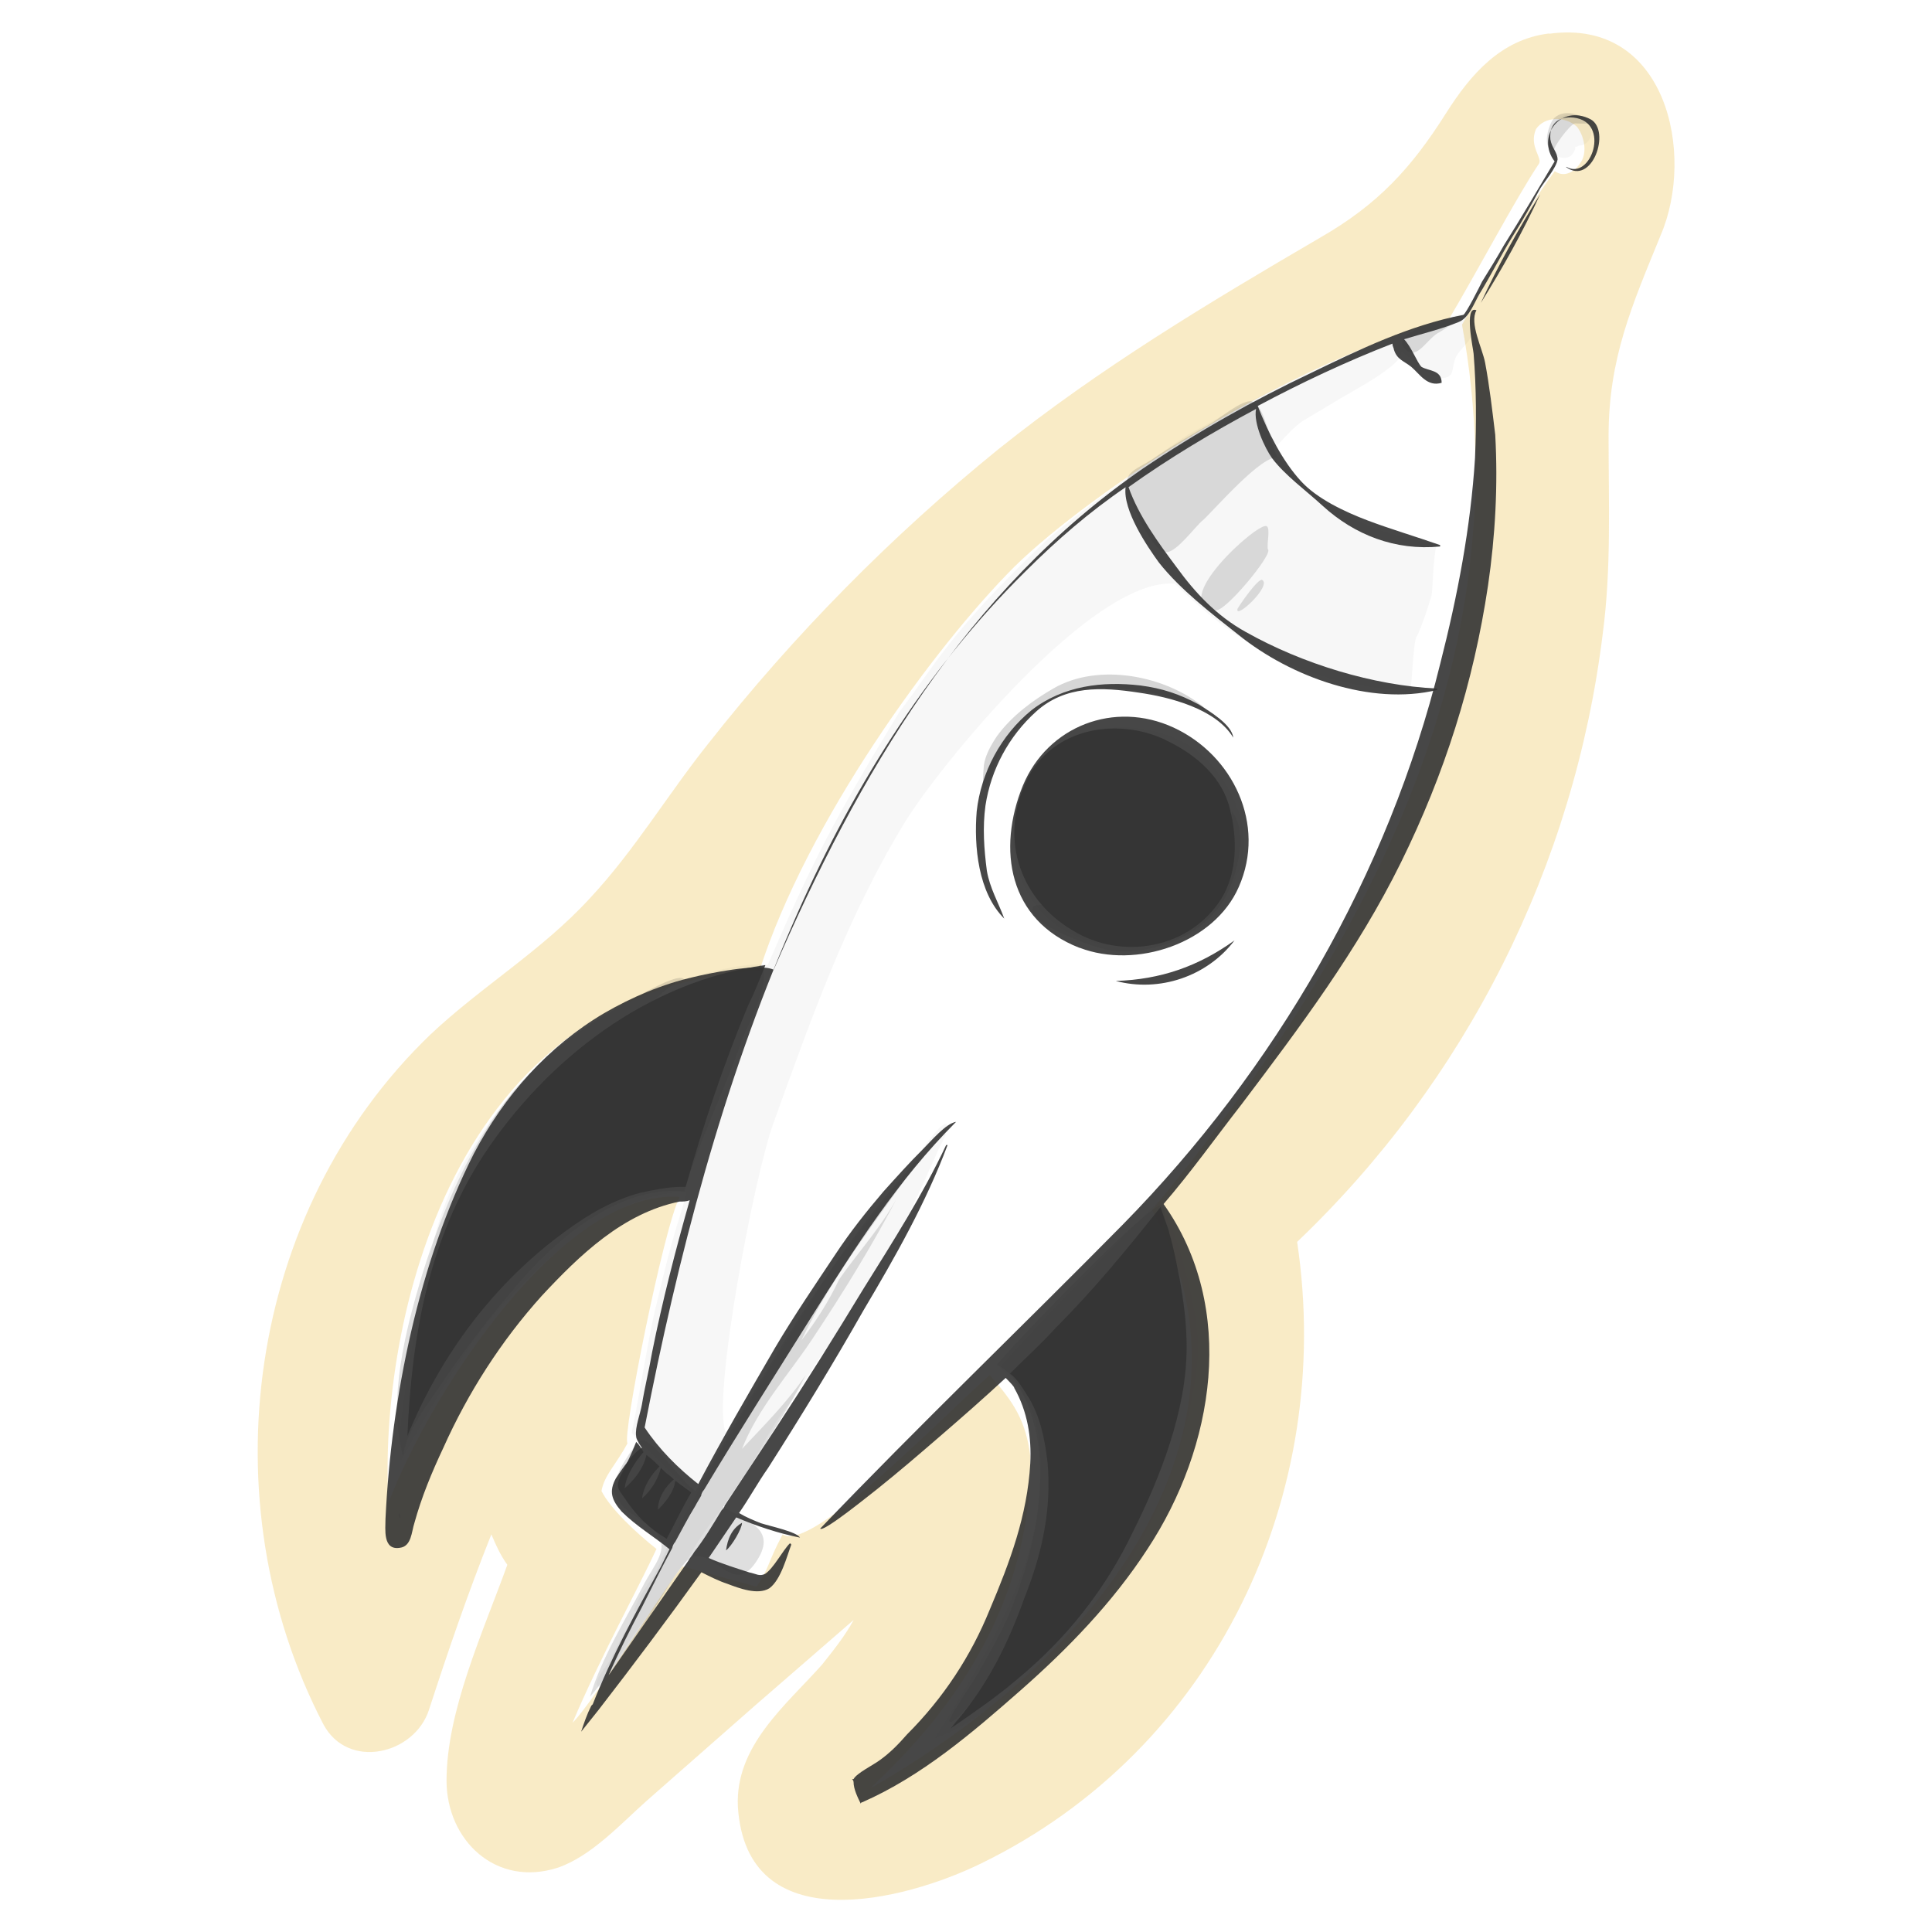 <?xml version="1.0" encoding="UTF-8"?>
<svg id="Calque_2" data-name="Calque 2" xmlns="http://www.w3.org/2000/svg" width="150" height="150" viewBox="0 0 150 150">
  <defs>
    <style>
      .cls-1 {
        fill: #e8b31f;
        opacity: .25;
      }

      .cls-2 {
        opacity: .2;
      }

      .cls-2, .cls-3, .cls-4, .cls-5 {
        fill: #333;
        isolation: isolate;
      }

      .cls-3 {
        opacity: .04;
      }

      .cls-4 {
        opacity: .16;
      }

      .cls-5 {
        opacity: .9;
      }
    </style>
  </defs>
  <path class="cls-1" d="m120.26,2.6c-3.71.45-6.07,3.15-7.99,6.19-2.7,4.27-5.29,7.09-9.79,9.67-8.66,5.06-17.1,10.12-24.97,16.42-8.32,6.75-15.87,14.41-22.5,22.83-3.15,3.94-5.74,8.32-9.22,12.04-3.71,4.05-8.44,6.86-12.37,10.57-14.29,13.72-17.32,36.22-8.32,53.54,1.91,3.6,7.09,2.36,8.21-1.12,1.46-4.5,3.04-9.11,4.84-13.61.34.79.67,1.57,1.24,2.36-1.91,5.29-4.72,11.36-4.72,16.76,0,4.61,3.82,8.32,8.66,6.75,2.59-.9,4.84-3.37,6.86-5.17l8.44-7.42,7.65-6.64c-.67,1.24-1.57,2.36-2.47,3.49-2.81,3.15-6.75,6.3-6.52,11.02.67,10.46,12.94,7.31,18.9,4.39,18.22-8.89,27.45-28.68,24.52-48.25,13.14-12.53,21.52-29.22,23.73-47.24.67-5.06.45-10.12.45-15.3,0-6.07,1.8-10.12,4.05-15.63,2.7-6.3.45-16.87-8.66-15.63Zm2.59,9.79c-.45.9-1.35,1.46-2.14.9-2.36,3.15-5.62,9.11-7.2,11.92,4.84,26.21-7.87,49.15-24.07,68.73,8.32,14.73-.56,32.62-21.82,44.88,1.8-1.91,12.6-11.02,12.37-25.76-.34-2.81-1.35-4.27-3.15-6.3-3.71,3.26-13.84,13.84-16.08,12.37-1.24,2.36-1.01,2.59-2.02,4.05l-5.74-1.57c-.79.67-6.75,10.35-8.55,12.15,2.14-5.06,5.17-10.57,6.52-13.5-1.57-1.24-3.6-3.15-4.27-4.5.22-1.24,1.12-2.02,2.02-3.71-.45-.45,2.81-16.76,4.05-19.12-9-.67-19.23,14.96-22.61,23.73-.79-13.95,4.95-39.93,28.8-41.28,3.71-11.59,13.5-25.08,19.8-31.38,6.07-5.96,21.26-15.86,33.74-19.23,2.14-3.6,5.17-9.34,6.97-12.04.34-.45-.79-1.35-.22-2.7.67-1.01,2.25-1.01,3.15-.22.34.34.9,1.57.45,2.59Z"/>
  <path class="cls-3" d="m64.13,104.73c-1.12,1.46-1.91,3.15-3.04,4.5-1.24,1.57-2.14,3.49-3.15,5.17-1.12,1.8-2.47,3.37-3.6,5.06-1.01,1.57-1.8,3.26-3.04,4.72-1.24,1.46-2.25,2.92-3.26,4.5-.22.45-1.35,2.81-1.69,2.14-.22-.34.79-1.57,1.01-1.91.45-.9.9-1.8,1.46-2.7.22-.34.45-.67.56-1.01,0,0-.22-.22-.11-.34.34-.9.9-1.69,1.46-2.47.45-.79.79-1.69,1.24-2.59,1.69-3.15,3.49-6.3,5.29-9.34,2.02-3.49,4.16-6.97,6.3-10.35,2.14-3.49,4.95-6.52,7.31-9.79.22-.34,2.14-3.26,2.59-3.04.45.22-.56,1.8-.67,2.14-1.35,3.04-2.81,6.3-4.61,9.11-1.46,2.14-2.59,4.27-4.05,6.19h0Z"/>
  <path class="cls-3" d="m82.8,127.45c-1.91,2.02-6.52,6.19-10.24,7.54,6.64-10.46,7.54-14.74,7.99-17.77.34-2.47.56-6.3-.9-8.55-.56-.9-1.24-1.8-2.02-2.47.56-.9,12.04-12.82,12.37-12.94,1.24,1.69,3.04,8.21,3.04,11.36,0,2.92-1.91,14.85-10.24,22.83h0Z"/>
  <path class="cls-3" d="m87.41,73.46c-3.71,0-6.86-1.8-8.21-5.4-1.24-3.49-.56-7.76,2.59-10.01,3.04-2.14,7.42-2.02,10.46-.22,2.92,1.69,5.62,6.97,3.71,10.24-.56,4.05-5.06,5.4-8.55,5.4Z"/>
  <path class="cls-3" d="m88.43,58.62c-.56-.67-1.8-.67-2.59-.56-1.91.34-3.49,1.91-4.5,3.49-.45.56-.67,1.12.11.9.56-.22,1.01-1.01,1.57-1.46,1.01-.67,4.39-1.8,5.62-1.12.22.34-.11-1.01-.22-1.24Z"/>
  <path class="cls-3" d="m92.03,60.42c0-.34-.45-.67-.67-.9-.34-.34-1.46-1.24-1.8-.34-.34,1.01,1.91,1.12,2.25,1.69.11.45.22-.45.22-.45h0Z"/>
  <path class="cls-3" d="m122.85,11.26c.45-.11.79-.67.67-1.12-.11-.56-.56-.9-1.01-1.12-.79-.34-1.57,0-2.02.79-.34.56-.45,1.46,0,2.02.34.34.9.56,1.35.34.22-.11.34-.34.45-.56v-.22h.11c.22-.11.34-.11.45-.11Z"/>
  <path class="cls-3" d="m110.02,49.39c.45-1.01.79-2.02,1.12-3.15.11-.34.11-3.26.45-4.05-4.16-.45-9.67-2.59-12.71-7.31.56-.56,1.57-1.8,2.36-2.25.9-.56,1.91-1.12,2.81-1.69.56-.34,5.06-2.7,4.72-3.6,1.01.45,2.02,2.02,3.26,2.02.9-.11.67-.67.9-1.35.22-.79.9-1.12,1.24-1.8.22-1.01.11-2.02-.9-1.8-9.11,2.59-20.25,8.89-21.03,9.34-2.02,1.24-10.01,7.2-11.25,8.44-7.42,7.09-8.44,9.56-11.14,13.05-5.06,8.32-6.75,11.59-10.24,19.68-2.47-.34-7.99,1.57-8.77,1.91-7.42,2.81-14.96,10.69-17.1,19.23-1.24,4.95-3.37,16.98-2.59,17.32,6.41-11.59,7.87-11.92,10.46-14.74,1.57-1.46,6.64-6.19,11.7-6.07-.34,1.46-1.01,2.92-2.36,8.77-.56,2.14-1.57,8.55-1.91,9.9.45.56,3.94,4.05,4.72,4.61.56-.9,2.02-3.6,2.59-4.61-1.12-2.59,2.25-20.13,3.71-24.07,2.92-8.1,5.74-16.08,10.24-23.4,2.47-4.05,14.51-19.01,20.92-18.45,3.6,3.49,8.89,7.87,18.22,8.32.22-.11.22-3.6.56-4.27Z"/>
  <path class="cls-4" d="m62.22,104.06c2.47-5.17,6.3-9.9,9.56-14.62-7.31,7.76-12.37,17.21-17.77,26.32-1.01-.56-3.15-3.94-4.16-3.94-.45,0-1.69,2.14-1.8,2.47-.56,1.24-.67,1.12,0,2.25s2.7,1.8,3.15,2.81c.56,1.12-.45,2.25-1.12,3.49-1.46,2.81-3.37,5.85-4.27,8.89,1.35-1.57,2.59-3.26,3.82-4.95.9-1.12,3.15-5.74,4.27-5.96,1.8-.22,3.04,2.92,4.72.56,1.91-2.7-.67-3.26-2.47-4.39,2.25-3.37,4.61-6.75,6.41-10.24-1.35,2.02-3.26,3.94-4.95,5.74,1.24-3.15,3.6-5.74,5.4-8.44,2.47-3.71,4.84-7.54,6.86-11.47-1.24,2.47-3.15,4.5-4.72,6.75-.79,1.69-1.8,3.26-2.92,4.72ZM111.6,25.88c-.9.56-1.69,2.25-2.59,1.12-1.01-1.24,3.26-2.25,4.27-2.47.9-.22-1.8,1.46-1.69,1.35Zm11.81-16.53c-.79-.45-1.91-.9-2.7-.22-.45.34-1.12,2.59,0,2.47-.22,0,1.12-1.91,1.57-2.02.11,0,1.69.11,1.12-.22Zm-49.72,124.29c-.11-.22,2.25-3.6,2.36-3.94,1.01-1.8,2.02-3.49,2.7-5.4,1.35-3.6,2.36-7.87,1.91-11.81-.22-1.91-1.24-5.62-3.26-6.52,1.24-1.57,12.15-12.94,12.82-12.37.79.67-.9,3.94-1.35,4.61-1.35,2.25-3.15,3.71-3.37,6.52-.34,3.49.22,6.52-.56,10.01-.9,3.71-2.59,7.31-4.61,10.57-.45.9-6.19,9.22-6.64,8.32h0Zm12.6-59.84c-1.12-.11-6.75-2.14-6.07-3.37.22-.56,3.6.45,4.05.56,1.8.34,3.71.34,5.4-.34,2.02-.67,3.37-2.14,4.39-4.05.22-.34,1.69-3.49,1.57-3.6,1.46,1.69.22,5.85-.9,7.31-1.8,2.47-5.17,3.82-8.44,3.49Zm12.94-38.24c-.56-.79-1.01-4.16-2.02-4.39-.67-.22-2.59,1.35-3.15,1.69-1.57.9-3.15,1.8-4.61,2.81-1.46.9-2.36,1.01-1.8,2.7.34,1.12,1.91,4.61,2.92,4.5.79,0,2.25-2.02,2.81-2.47.67-.56,4.72-5.29,5.85-4.84h0Zm-.79,7.09c-.11-.34.22-1.69-.11-1.8-.67-.34-7.76,6.07-3.94,6.52.67.22,4.5-4.39,4.05-4.72Zm-40.94,38.36c.56-1.46,1.91-3.82,1.8-5.4-.11-1.46-.67-.22-1.35.79-1.24,1.91-2.14,4.05-3.04,6.07-.67,1.69-1.12,3.94-2.36,5.29-1.69,1.91-4.84,2.81-6.97,4.16-2.7,1.69-5.06,3.94-7.2,6.3.9-5.4,2.81-11.59,6.75-15.63,1.35-1.35,2.92-2.47,4.39-3.71.67-.56,2.7-2.81,3.6-2.81-.34-.9-5.74,2.59-6.3,2.81-2.7,1.69-4.95,3.49-6.97,5.85-3.37,4.16-5.51,9.22-7.09,14.29-1.24,4.16-2.7,9.67-1.46,14.06.22-2.02,2.02-4.16,3.04-5.74,1.69-2.47,3.49-4.84,5.4-7.09,3.15-3.82,8.1-8.21,13.39-7.76,1.12-3.82,3.04-7.65,4.39-11.47h0Zm38.58-33.74c-.22.9,2.7-1.8,1.91-2.25-.34-.11-1.8,2.02-1.91,2.25Z"/>
  <path class="cls-2" d="m30.95,117.44c0,.22,0,.45.11.45,0-.22,0-.34-.11-.45Z"/>
  <path class="cls-2" d="m93.6,55.02c-3.04-2.59-8.32-3.6-11.81-1.57-1.57.9-3.26,2.14-4.39,3.71-.45.67-.9,1.46-1.01,2.25,0,.11-.22,2.14.11,1.8.45-.45.67-1.91,1.01-2.47.45-.79,1.01-1.57,1.57-2.36,1.46-1.69,3.26-2.7,5.51-2.92,1.35-.11,2.92,0,4.27.22.9.11,1.8.45,2.7.79.22,0,2.59,1.01,2.02.56Z"/>
  <path class="cls-5" d="m115.53,45.46c-1.12,7.54-3.37,14.62-6.75,21.48s-7.87,12.82-12.37,18.78c-2.02,2.59-3.94,5.29-6.07,7.76,5.74,8.1,3.94,18.9-1.24,26.77-2.7,4.16-6.19,7.76-9.9,11.02-3.71,3.26-7.65,6.64-12.26,8.66-.11,0-.11.11-.11.11-.22-.45-.56-1.12-.56-1.69,0-.11-.11-.22-.11-.22h.11c.22-.45,1.57-1.12,2.02-1.46.79-.56,1.46-1.24,2.14-2.02,2.81-2.81,4.95-6.07,6.41-9.67,1.57-3.71,2.92-7.31,3.15-11.36.11-2.02-.22-4.05-1.24-5.85,0-.11-.34-.45-.67-.79-1.69,1.57-3.37,3.04-5.06,4.5s-3.26,2.81-4.95,4.16c-.45.34-4.16,3.37-4.39,3.04,7.65-7.99,15.75-15.75,23.51-23.62,11.81-12.04,20.58-27.11,24.63-43.53,1.35-5.29,2.36-10.57,2.7-15.97.11-2.7.11-5.4-.11-8.1,0-.22-.79-3.82.22-3.37-.56,1.01.45,2.92.67,4.05.34,1.8.56,3.71.79,5.62.22,3.94,0,7.87-.56,11.7h0Z"/>
  <path class="cls-5" d="m90.11,93.71c-2.59,3.26-5.17,6.41-8.1,9.34-1.12,1.24-2.36,2.36-3.6,3.6.56.34,1.12,1.35,1.35,1.69,1.01,1.57,1.35,3.37,1.57,5.17.34,3.71-.45,7.2-1.8,10.57-1.24,3.49-2.81,6.64-5.17,9.45-.22.22-.34.45-.56.67,1.8-1.24,3.6-2.47,5.17-3.82,3.82-3.15,6.86-6.97,9-11.47,2.14-4.27,4.16-9.45,4.16-14.29,0-1.8-.22-3.6-.56-5.4-.22-1.12-.45-2.36-.79-3.49,0-.22-.45-1.24-.67-2.02h0Z"/>
  <path class="cls-5" d="m114.97,23.52c1.69-2.7,3.26-5.51,4.61-8.44-1.69,2.7-3.26,5.51-4.61,8.44Z"/>
  <path class="cls-5" d="m121.61,12.95s0-.11,0,0c1.91,1.12,3.49-3.49.56-3.82-1.12-.11-1.91.45-1.8,1.69.11.67.56,1.01.56,1.57-.11.67-1.01,1.69-1.35,2.25-.67,1.24-1.35,2.47-2.14,3.71-.9,1.46-1.69,3.04-2.59,4.5-.45.79-.79,1.8-1.57,2.14-1.35.56-2.81.9-4.27,1.35.56.56,1.01,1.8,1.35,2.14.56.34,1.57.22,1.57,1.24-1.12.34-1.69-.67-2.36-1.24-.56-.45-1.12-.56-1.35-1.35,0-.11-.11-.22-.11-.45-3.49,1.35-7.09,3.04-10.46,4.84.79,2.02,1.91,4.27,3.37,5.85,1.24,1.35,3.37,2.36,5.17,3.04s3.71,1.24,5.62,1.91v.11c-3.49.34-6.64-.9-9.11-3.15-1.35-1.24-2.92-2.36-3.94-3.71-.56-.79-1.46-2.7-1.24-3.82-3.37,1.8-6.75,3.82-9.9,6.07.79,2.25,2.36,4.39,3.71,6.19,1.46,2.02,3.15,3.82,5.4,5.06,4.39,2.47,9.9,4.16,14.85,4.39v.11c-5.17,1.24-11.36-1.01-15.41-4.27-2.14-1.69-4.5-3.49-6.19-5.62-.9-1.24-2.81-4.05-2.59-5.85-2.81,1.91-5.4,4.16-7.76,6.52-7.87,7.76-13.72,17.32-18.11,27.45-5.4,12.37-8.89,25.76-11.47,39.03,1.12,1.69,2.59,3.15,4.16,4.39,1.91-3.6,3.94-7.09,5.96-10.57,1.46-2.47,3.15-4.95,4.72-7.31,1.12-1.69,2.36-3.26,3.71-4.84,1.01-1.12,2.02-2.25,3.04-3.26.67-.67,1.8-2.02,2.59-2.14-4.5,4.5-7.87,9.79-11.25,15.18-2.81,4.5-5.62,8.89-8.32,13.39-.11.11-.22.34-.22.45-.11.22-.34.56-.45.79-.56.9-1.01,1.8-1.57,2.81-.11.11-.22.34-.22.45-.79,1.46-1.57,3.04-2.36,4.61-.9,1.69-1.8,3.49-2.59,5.29l6.19-8.89c.11-.22.34-.45.45-.67.79-1.01,1.46-2.14,2.14-3.26.11-.11.22-.22.22-.34l3.94-5.96c2.36-3.6,4.61-7.2,6.86-10.91,2.25-3.6,4.61-7.31,6.41-11.14h.11c-1.69,4.5-4.05,8.66-6.52,12.82-2.36,4.16-4.84,8.21-7.42,12.26-.79,1.12-1.46,2.36-2.25,3.49.56.34,1.12.56,1.69.79.67.22,2.81.67,3.04,1.12-1.69-.34-3.37-.9-4.95-1.57l-2.14,3.15c1.01.45,2.14.79,3.15,1.12.56.11.79.34,1.24.11.67-.45,1.35-1.8,1.91-2.36,0,0,.11,0,.11.11-.34.9-.79,2.7-1.69,3.37-.9.56-2.36,0-3.26-.34-.67-.22-1.35-.56-2.02-.9-2.59,3.6-5.29,7.2-7.99,10.69l-1.35,1.69c.22-.67.45-1.35.79-2.02l.11-.11c1.46-3.71,3.37-7.2,5.29-10.69l.67-1.35c-1.24-1.01-2.59-1.8-3.71-2.92-.79-.9-1.01-1.57-.45-2.59.45-.67,1.35-2.02,2.02-2.36-.22-.34-.45-.67-.45-.9-.11-.67.34-1.8.45-2.47.22-1.35.56-2.7.79-4.05.79-3.94,1.8-7.87,2.92-11.81-.22.11-.56.11-.79.11-4.39.9-7.76,4.16-10.69,7.31-3.15,3.49-5.74,7.54-7.65,11.81-.9,1.91-1.69,3.82-2.25,5.85-.22.67-.22,1.8-1.12,1.91-1.35.22-1.12-1.46-1.12-2.25.45-9.45,2.59-19.91,6.86-28.35,2.36-4.5,5.74-8.32,10.12-10.91,2.14-1.24,4.5-2.25,6.97-2.81.9-.22,5.06-1.12,6.19-.56,6.52-15.07,14.96-29.47,28.68-38.92,4.16-2.81,8.55-5.29,13.05-7.42,3.71-1.8,7.65-3.71,11.81-4.5.22-.11,1.24-2.14,1.46-2.59.56-.9,1.12-1.8,1.69-2.81,1.35-2.14,2.59-4.27,3.94-6.52-1.46-1.91.45-4.5,2.81-3.26,1.57.9.11,5.17-1.91,3.71h0Z"/>
  <path class="cls-5" d="m49.4,111.93c-.34.9-.79,1.8-1.24,2.7-.34.79-.22.9.34,1.69.9,1.35,1.91,2.36,3.26,3.15.67-1.24,1.24-2.47,1.91-3.6l-1.24-.9c-.11.9-.79,1.69-1.35,2.25,0-.9.56-1.8,1.24-2.36-.22-.22-.56-.45-.79-.67l-.22-.22c-.22.9-.79,1.8-1.46,2.36.11-.9.67-1.8,1.35-2.47-.22-.22-.56-.56-1.01-.9-.22,1.01-.9,1.91-1.69,2.59.11-1.01.79-2.02,1.46-2.81-.11-.22-.34-.56-.56-.79Z"/>
  <path class="cls-5" d="m59.41,74.93c-9.11,1.24-16.98,7.31-21.93,14.85-4.27,6.64-5.51,14.06-5.85,21.71,2.59-6.3,6.75-11.92,12.37-15.97,1.69-1.24,3.6-2.36,5.74-2.92,1.01-.22,2.14-.45,3.15-.45h.34c1.35-4.72,2.92-9.45,4.84-14.06.45-.9.9-2.02,1.35-3.15h0Z"/>
  <path class="cls-5" d="m90.56,57.49c2.36,1.12,4.39,2.92,4.95,5.4.56,2.25.56,4.84-.67,6.86-2.47,3.94-7.76,4.84-11.59,2.47-3.94-2.36-5.62-6.86-3.71-11.25,1.8-4.39,7.09-5.4,11.02-3.49h0Z"/>
  <path class="cls-5" d="m83.81,73.58c4.39,1.69,10.46-.34,12.37-4.72,2.14-4.84-.45-10.24-5.06-12.37s-9.79-.11-11.7,4.5c-2.02,4.95-1.12,10.46,4.39,12.6Z"/>
  <path class="cls-5" d="m93.04,54.68c-1.46-.79-2.81-1.24-4.5-1.46-2.92-.34-5.96,0-8.44,1.91-2.36,1.91-3.94,4.84-4.27,7.87-.22,2.7.11,6.3,2.14,8.32-.45-1.24-1.12-2.36-1.35-3.71-.22-1.69-.34-3.37-.11-5.06.43-2.82,1.82-5.4,3.94-7.31,2.25-2.02,5.06-1.91,7.99-1.46,2.36.34,5.96,1.24,7.31,3.49-.11-1.01-1.8-2.02-2.7-2.59h0Z"/>
  <path class="cls-5" d="m95.85,73.01c-2.81,2.02-5.74,3.04-9.22,3.15,3.37.9,7.09-.34,9.22-3.15Z"/>
  <path class="cls-5" d="m56.37,120.37c.45-.34,1.24-1.69,1.24-2.14-.79.45-1.12,1.24-1.24,2.14Z"/>
</svg>